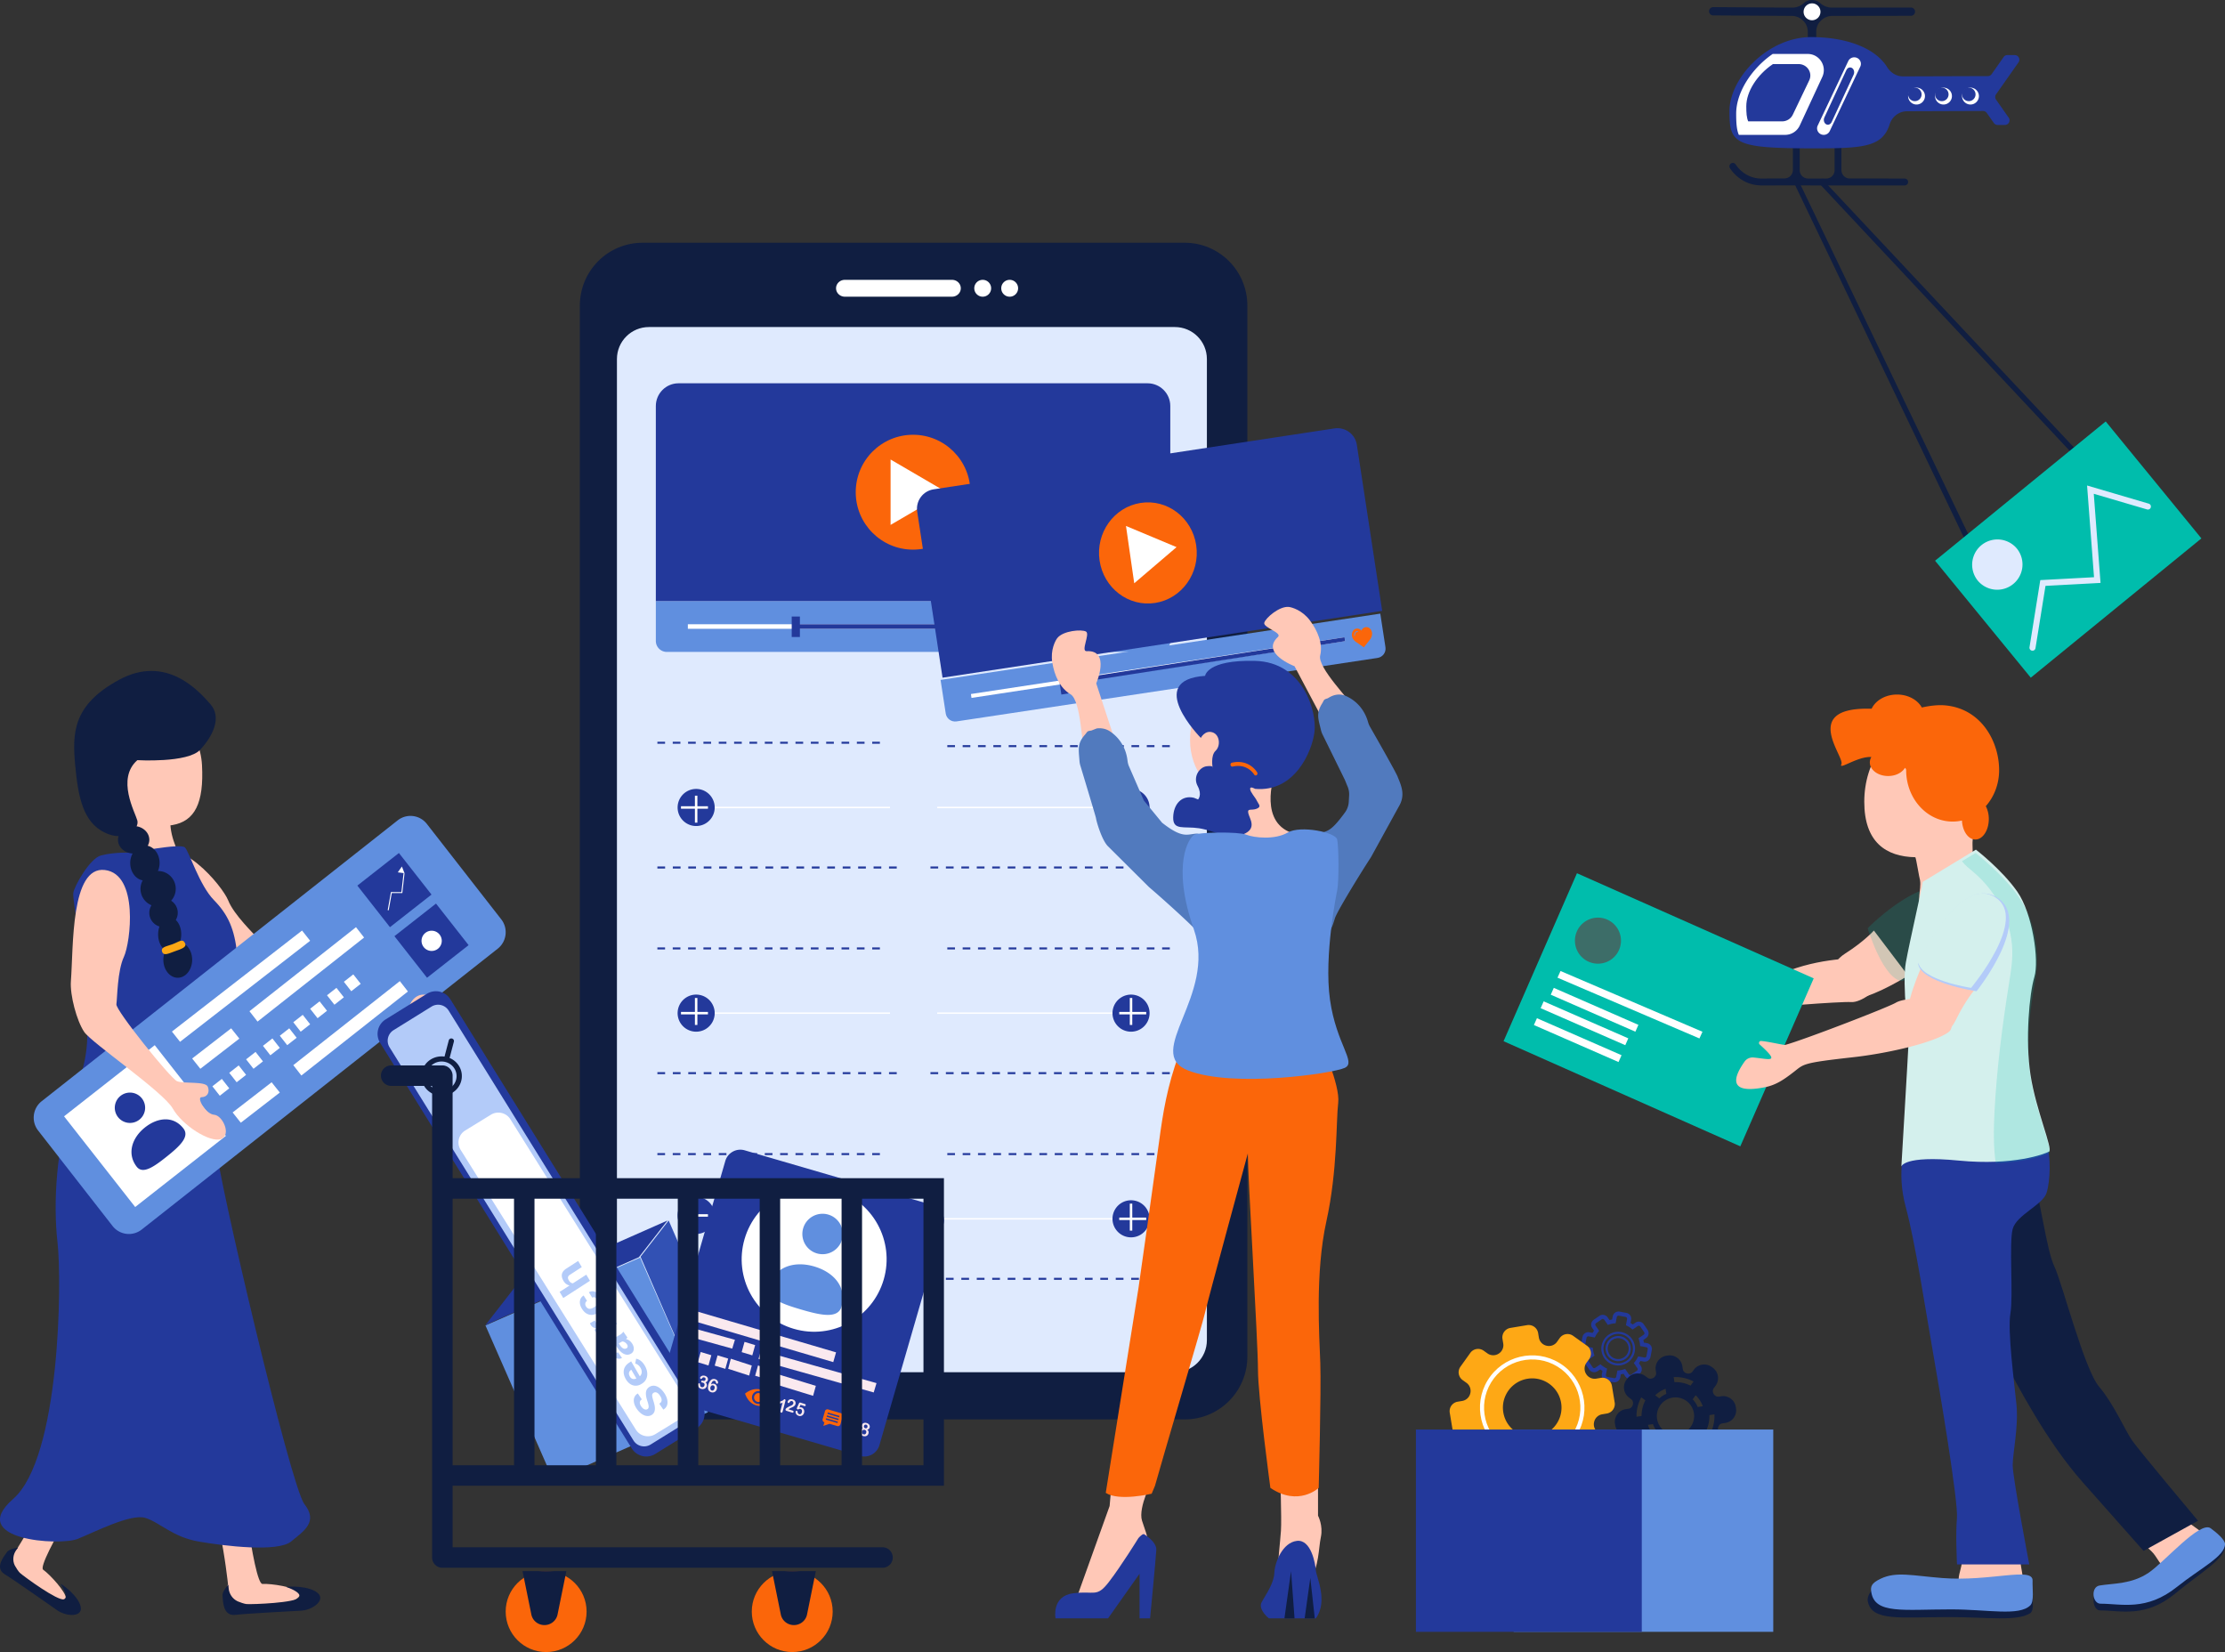 <svg width="660" height="490" xmlns="http://www.w3.org/2000/svg" xmlns:xlink="http://www.w3.org/1999/xlink">
    <rect width="100%" height="100%" fill="#333333" stroke="none"/>
    <defs>
        <path id="a" d="M0 490h660V0H0z"/>
    </defs>
    <g fill="none" fill-rule="evenodd">
        <path d="M351.42 421H190.58c-10.26 0-18.58-8.341-18.58-18.63V90.63C172 80.343 180.32 72 190.58 72h160.84C361.682 72 370 80.343 370 90.63v311.74c0 10.289-8.318 18.63-18.58 18.63" fill="#101E41"/>
        <path d="M282.389 88H250.61C249.17 88 248 86.88 248 85.5s1.17-2.5 2.611-2.5h31.778c1.442 0 2.611 1.12 2.611 2.5s-1.17 2.5-2.611 2.5M294 85.5a2.5 2.5 0 1 1-5 0 2.5 2.5 0 0 1 5 0M302 85.5a2.5 2.5 0 1 1-5.001 0 2.5 2.5 0 0 1 5.001 0" fill="#FFF"/>
        <path d="M348.51 407H192.49c-5.24 0-9.49-4.252-9.49-9.498V106.498c0-5.246 4.25-9.498 9.49-9.498h156.02c5.24 0 9.49 4.252 9.49 9.498v291.004c0 5.246-4.25 9.498-9.49 9.498" fill="#DFEAFE"/>
        <g>
            <path d="M343.89 193.36H197.792a3.254 3.254 0 0 1-3.251-3.258v-11.81h152.6v11.81c0 1.8-1.456 3.258-3.253 3.258" fill="#608FDF"/>
            <path d="M347.143 178.293H194.54V120.43c0-3.726 3.016-6.746 6.736-6.746h139.13c3.72 0 6.736 3.02 6.736 6.746v57.863z" fill="#23399B"/>
            <path d="M287.848 145.988c0 9.408-7.614 17.034-17.007 17.034-9.392 0-17.006-7.626-17.006-17.034 0-9.408 7.614-17.036 17.006-17.036 9.393 0 17.007 7.628 17.007 17.036" fill="#FB660A"/>
            <path fill="#FFF" d="M264.172 136.29v19.396l16.612-9.699z"/>
            <mask id="b" fill="#fff">
                <use xlink:href="#a"/>
            </mask>
            <path fill="#FFF" mask="url(#b)" d="M204.037 186.5h129.045v-1.349H204.037z"/>
            <path fill="#23399B" mask="url(#b)" d="M236.059 186.5h97.023v-1.349h-97.023z"/>
            <path d="M338.42 183.765c-.563 0-1.022.458-1.022 1.025a.128.128 0 0 1-.257 0 1.28 1.28 0 0 1 1.279-1.282.128.128 0 1 1 0 .257m4.593.811c-.097-1.07-.854-1.846-1.8-1.846-.63 0-1.209.34-1.533.884-.322-.552-.874-.884-1.496-.884-.946 0-1.702.776-1.798 1.846-.01.048-.04.297.056.703.137.584.455 1.116.92 1.538l2.318 2.106 2.356-2.106a3.01 3.01 0 0 0 .92-1.538c.097-.406.064-.655.057-.703" fill="#FB660A" mask="url(#b)"/>
            <path fill="#23399B" mask="url(#b)" d="M234.846 188.934h2.425v-6.073h-2.425z"/>
        </g>
        <path d="M258.724 342.603H261V342h-2.276v.603zm-4.552 0h2.276V342h-2.276v.603zm-4.55 0h2.275V342h-2.276v.603zm-4.553 0h2.276V342h-2.276v.603zm-4.552 0h2.276V342h-2.276v.603zm-4.552 0h2.276V342h-2.276v.603zm-4.552 0h2.276V342h-2.276v.603zm-4.55 0h2.276V342h-2.276v.603zm-4.552 0h2.276V342h-2.276v.603zm-4.552 0h2.276V342h-2.276v.603zm-4.552 0h2.276V342h-2.276v.603zm-4.552 0h2.276V342h-2.276v.603zm-4.551 0h2.276V342h-2.276v.603zm-4.552 0h2.276V342h-2.276v.603zm-4.552 0h2.276V342H195v.603zM263.71 379.603H266V379h-2.29v.603zm-4.581 0h2.29V379h-2.29v.603zm-4.581 0h2.29V379h-2.29v.603zm-4.581 0h2.29V379h-2.29v.603zm-4.581 0h2.29V379h-2.29v.603zm-4.58 0h2.29V379h-2.29v.603zm-4.58 0h2.29V379h-2.29v.603zm-4.581 0h2.29V379h-2.29v.603zm-4.581 0h2.29V379h-2.29v.603zm-4.581 0h2.29V379h-2.29v.603zm-4.58 0h2.29V379h-2.29v.603zm-4.58 0h2.29V379h-2.29v.603zm-4.582 0h2.29V379h-2.29v.603zm-4.58 0h2.29V379h-2.29v.603zm-4.58 0h2.29V379h-2.29v.603zm-4.581 0h2.29V379H195v.603z" fill="#23399B"/>
        <path fill="#FFF" d="M204 360.71h60v-.42h-60z"/>
        <path d="M201 360.5a5.5 5.5 0 1 0 11.002-.002A5.5 5.5 0 0 0 201 360.5" fill="#23399B"/>
        <path fill="#FFF" d="M206.135 365h.73v-8h-.73z"/>
        <path fill="#FFF" d="M202 360.865h8v-.73h-8z"/>
        <path d="M281 342.602h2.276V342H281v.602zm4.552 0h2.276V342h-2.276v.602zm4.552 0h2.276V342h-2.276v.602zm4.552 0h2.276V342h-2.276v.602zm4.552 0h2.276V342h-2.276v.602zm4.55 0h2.277V342h-2.276v.602zm4.553 0h2.276V342h-2.276v.602zm4.552 0h2.276V342h-2.276v.602zm4.552 0h2.276V342h-2.276v.602zm4.55 0h2.276V342h-2.276v.602zm4.552 0h2.276V342h-2.276v.602zm4.552 0h2.276V342h-2.276v.602zm4.552 0h2.276V342h-2.276v.602zm4.551 0h2.276V342h-2.276v.602zm4.552 0H347V342h-2.276v.602zM276 379.602h2.29V379H276v.602zm4.58 0h2.29V379h-2.29v.602zm4.58 0h2.29V379h-2.29v.602zm4.581 0h2.29V379h-2.29v.602zm4.581 0h2.29V379h-2.29v.602zm4.581 0h2.29V379h-2.29v.602zm4.58 0h2.29V379h-2.29v.602zm4.58 0h2.291V379h-2.29v.602zm4.582 0h2.29V379h-2.29v.602zm4.58 0h2.29V379h-2.29v.602zm4.581 0h2.29V379h-2.29v.602zm4.58 0h2.29V379h-2.29v.602zm4.58 0h2.291V379h-2.29v.602zm4.582 0h2.29V379h-2.29v.602zm4.58 0h2.291V379h-2.29v.602zm4.582 0H347V379h-2.29v.602z" fill="#23399B"/>
        <path fill="#FFF" d="M278 361.71h60v-.42h-60z"/>
        <path d="M341 361.5a5.5 5.5 0 1 1-11 0 5.5 5.5 0 0 1 11 0" fill="#23399B"/>
        <path fill="#FFF" d="M335.135 365h.73v-8h-.73z"/>
        <path fill="#FFF" d="M332 361.865h8v-.73h-8z"/>
        <path d="M258.724 281.603H261V281h-2.276v.603zm-4.552 0h2.276V281h-2.276v.603zm-4.55 0h2.275V281h-2.276v.603zm-4.553 0h2.276V281h-2.276v.603zm-4.552 0h2.276V281h-2.276v.603zm-4.552 0h2.276V281h-2.276v.603zm-4.552 0h2.276V281h-2.276v.603zm-4.55 0h2.276V281h-2.276v.603zm-4.552 0h2.276V281h-2.276v.603zm-4.552 0h2.276V281h-2.276v.603zm-4.552 0h2.276V281h-2.276v.603zm-4.552 0h2.276V281h-2.276v.603zm-4.551 0h2.276V281h-2.276v.603zm-4.552 0h2.276V281h-2.276v.603zm-4.552 0h2.276V281H195v.603zM263.71 318.603H266V318h-2.29v.603zm-4.581 0h2.29V318h-2.29v.603zm-4.581 0h2.29V318h-2.29v.603zm-4.581 0h2.29V318h-2.29v.603zm-4.581 0h2.29V318h-2.29v.603zm-4.58 0h2.29V318h-2.29v.603zm-4.58 0h2.29V318h-2.29v.603zm-4.581 0h2.29V318h-2.29v.603zm-4.581 0h2.29V318h-2.29v.603zm-4.581 0h2.29V318h-2.29v.603zm-4.58 0h2.29V318h-2.29v.603zm-4.58 0h2.29V318h-2.29v.603zm-4.582 0h2.29V318h-2.29v.603zm-4.58 0h2.29V318h-2.29v.603zm-4.58 0h2.29V318h-2.29v.603zm-4.581 0h2.29V318H195v.603z" fill="#23399B"/>
        <path fill="#FFF" d="M204 300.71h60v-.42h-60z"/>
        <path d="M201 300.5a5.5 5.5 0 1 0 11.002-.002A5.5 5.5 0 0 0 201 300.5" fill="#23399B"/>
        <path fill="#FFF" d="M206.135 304h.73v-8h-.73z"/>
        <path fill="#FFF" d="M202 300.865h8v-.73h-8z"/>
        <path d="M281 281.602h2.276V281H281v.602zm4.552 0h2.276V281h-2.276v.602zm4.552 0h2.276V281h-2.276v.602zm4.552 0h2.276V281h-2.276v.602zm4.552 0h2.276V281h-2.276v.602zm4.55 0h2.277V281h-2.276v.602zm4.553 0h2.276V281h-2.276v.602zm4.552 0h2.276V281h-2.276v.602zm4.552 0h2.276V281h-2.276v.602zm4.55 0h2.276V281h-2.276v.602zm4.552 0h2.276V281h-2.276v.602zm4.552 0h2.276V281h-2.276v.602zm4.552 0h2.276V281h-2.276v.602zm4.551 0h2.276V281h-2.276v.602zm4.552 0H347V281h-2.276v.602zM276 318.602h2.29V318H276v.602zm4.58 0h2.29V318h-2.29v.602zm4.58 0h2.29V318h-2.29v.602zm4.581 0h2.29V318h-2.29v.602zm4.581 0h2.29V318h-2.29v.602zm4.581 0h2.29V318h-2.29v.602zm4.58 0h2.29V318h-2.29v.602zm4.58 0h2.291V318h-2.29v.602zm4.582 0h2.29V318h-2.29v.602zm4.58 0h2.29V318h-2.29v.602zm4.581 0h2.29V318h-2.29v.602zm4.58 0h2.29V318h-2.29v.602zm4.58 0h2.291V318h-2.29v.602zm4.582 0h2.29V318h-2.29v.602zm4.58 0h2.291V318h-2.29v.602zm4.582 0H347V318h-2.29v.602z" fill="#23399B"/>
        <path fill="#FFF" d="M278 300.71h60v-.42h-60z"/>
        <path d="M341 300.5a5.5 5.5 0 1 1-11 0 5.5 5.5 0 0 1 11 0" fill="#23399B"/>
        <path fill="#FFF" d="M335.135 304h.73v-8h-.73z"/>
        <path fill="#FFF" d="M332 300.865h8v-.73h-8z"/>
        <path d="M258.724 220.603H261V220h-2.276v.603zm-4.552 0h2.276V220h-2.276v.603zm-4.55 0h2.275V220h-2.276v.603zm-4.553 0h2.276V220h-2.276v.603zm-4.552 0h2.276V220h-2.276v.603zm-4.552 0h2.276V220h-2.276v.603zm-4.552 0h2.276V220h-2.276v.603zm-4.55 0h2.276V220h-2.276v.603zm-4.552 0h2.276V220h-2.276v.603zm-4.552 0h2.276V220h-2.276v.603zm-4.552 0h2.276V220h-2.276v.603zm-4.552 0h2.276V220h-2.276v.603zm-4.551 0h2.276V220h-2.276v.603zm-4.552 0h2.276V220h-2.276v.603zm-4.552 0h2.276V220H195v.603zM263.71 257.603H266V257h-2.29v.603zm-4.581 0h2.29V257h-2.29v.603zm-4.581 0h2.29V257h-2.29v.603zm-4.581 0h2.29V257h-2.29v.603zm-4.581 0h2.29V257h-2.29v.603zm-4.58 0h2.29V257h-2.29v.603zm-4.58 0h2.29V257h-2.29v.603zm-4.581 0h2.29V257h-2.29v.603zm-4.581 0h2.29V257h-2.29v.603zm-4.581 0h2.29V257h-2.29v.603zm-4.58 0h2.29V257h-2.29v.603zm-4.58 0h2.29V257h-2.29v.603zm-4.582 0h2.29V257h-2.29v.603zm-4.58 0h2.29V257h-2.29v.603zm-4.58 0h2.29V257h-2.29v.603zm-4.581 0h2.29V257H195v.603z" fill="#23399B"/>
        <path fill="#FFF" d="M204 239.71h60v-.42h-60z"/>
        <path d="M201 239.5a5.5 5.5 0 1 0 11.002-.002A5.5 5.5 0 0 0 201 239.5" fill="#23399B"/>
        <path fill="#FFF" d="M206.135 244h.73v-8h-.73z"/>
        <path fill="#FFF" d="M202 239.865h8v-.73h-8z"/>
        <path d="M281 221.602h2.276V221H281v.602zm4.552 0h2.276V221h-2.276v.602zm4.552 0h2.276V221h-2.276v.602zm4.552 0h2.276V221h-2.276v.602zm4.552 0h2.276V221h-2.276v.602zm4.55 0h2.277V221h-2.276v.602zm4.553 0h2.276V221h-2.276v.602zm4.552 0h2.276V221h-2.276v.602zm4.552 0h2.276V221h-2.276v.602zm4.55 0h2.276V221h-2.276v.602zm4.552 0h2.276V221h-2.276v.602zm4.552 0h2.276V221h-2.276v.602zm4.552 0h2.276V221h-2.276v.602zm4.551 0h2.276V221h-2.276v.602zm4.552 0H347V221h-2.276v.602zM276 257.602h2.29V257H276v.602zm4.58 0h2.29V257h-2.29v.602zm4.58 0h2.29V257h-2.29v.602zm4.581 0h2.29V257h-2.29v.602zm4.581 0h2.29V257h-2.29v.602zm4.581 0h2.29V257h-2.29v.602zm4.58 0h2.29V257h-2.29v.602zm4.58 0h2.291V257h-2.29v.602zm4.582 0h2.29V257h-2.29v.602zm4.58 0h2.29V257h-2.29v.602zm4.581 0h2.29V257h-2.29v.602zm4.58 0h2.29V257h-2.29v.602zm4.58 0h2.291V257h-2.29v.602zm4.582 0h2.29V257h-2.29v.602zm4.58 0h2.291V257h-2.29v.602zm4.582 0H347V257h-2.29v.602z" fill="#23399B"/>
        <path fill="#FFF" d="M278 239.71h60v-.42h-60z"/>
        <path d="M341 239.5a5.5 5.5 0 1 1-11 0 5.5 5.5 0 0 1 11 0" fill="#23399B"/>
        <path fill="#FFF" d="M335.135 244h.73v-8h-.73z"/>
        <path fill="#FFF" d="M332 239.865h8v-.73h-8z"/>
        <path d="M599.31 462.483c0 5.237 4.316 9.974-8.648 9.482-14.028-.532-8.648-4.245-8.648-9.482 0-5.238-1.038-9.435 8.648-9.483 9.997-.048 8.649 4.245 8.649 9.483M566 289.393s-9.824 6.057-14.403 6.501c-4.58.445-7.478-.547-8.102-2.384-.626-1.838-1.605-7.246 3.882-10.723 5.486-3.476 8.478-6.787 8.478-6.787L566 289.393z" fill="#FFC8B7"/>
        <path d="M509.546 300.78c.59.056 7.713-.9 8.275-1.017 5.153-1.077 28.363-2.749 31.258-2.548 3.156.22 7.81-4.016 7.81-4.016l2.111-5.741c-.036-1.222-1.007-3.503-2.297-3.457-4.756.166-15-.187-25.778 3.767-14.26 5.23-16.994 6.901-20.737 6.176-3.743-.727-4.268-1.698-7.445-2.694-3.177-1-10.601 1.608-10.734 4.57-.15 3.34 1.626 3.072 3.335 3.255 1.22.13 2.193.11 2.821-.057 2.327-.619 3.46-.693 3.483.086.023.78-.611 1.75-1.749 2.484-1.138.736-1.91 2.704.069 2.375 1.979-.33.79-1.344 3.584-2.084 1.987-.526 4.637-1.23 5.994-1.1" fill="#FFC8B7"/>
        <path d="M554 275.305c.13.47 4.754 15.54 10.423 15.695 0 0 25.148-15.026 16.925-25.13-8.158-10.026-27.348 9.435-27.348 9.435" fill="#00BDAC" opacity=".177"/>
        <path d="M648.836 451.2c3.433 3.307 9.21 4.09.863 10.412-9.036 6.842-8.14 1.745-11.573-1.562-3.435-3.306-6.83-5.425-.863-10.411 6.158-5.145 8.14-1.745 11.573 1.56" fill="#FFC8B7"/>
        <path d="M655.793 454.291c1.669 1.267 4.215 3.027 4.207 4.37-.026 3.772-7.667 8.086-14.611 13.86-9.006 7.485-16.284 5.126-22.43 5.128-2.428.001-2.753-5.584-.102-6.045 4.028-.698 9.192.115 14.225-3.424 4.64-3.262 15.563-16.279 18.711-13.889" fill="#101E41"/>
        <path d="M655.756 453.288c1.685 1.228 4.253 3.382 4.244 4.684-.026 3.66-7.244 7.111-14.259 12.713-9.095 7.262-16.448 4.972-22.655 4.974-2.452.001-2.978-4.949-.3-5.395 4.067-.678 9.482-.357 14.566-3.79 4.685-3.164 15.224-15.505 18.404-13.186" fill="#608FDF"/>
        <path d="M568.055 335.22s-1.198 16.837 7.627 24.604c8.825 7.767 11.687 30.002 17.629 41.377 5.438 10.41 14.023 26.672 24.537 38.5 3.34 3.757 17.99 20.299 17.99 20.299L652 451.06s-17.452-20.797-19.572-23.839c-2.12-3.045-5.31-10.648-9.766-15.912-4.455-5.266-10.978-30.874-13.282-35.69-2.303-4.816-4.298-20.403-5.822-24.478-1.525-4.077 4.25-5.73 3.079-9.298-1.172-3.57-3.96-5.883-7.1-8.127-3.139-2.244-31.482 1.504-31.482 1.504" fill="#101E41"/>
        <path d="M565.291 339.5s-2.905 7.743 0 18.466c2.906 10.722 6.034 31.572 8.044 42.89 2.012 11.318 7.599 44.678 7.15 49.443-.446 4.765.025 13.701.025 13.701h21.427s-4.916-25.813-4.916-29.388c0-3.573 1.788-11.516 1.117-18.069-.67-6.553-2.68-21.843-1.788-27.005.896-5.163-.445-20.85.671-25.019 1.117-4.17 8.939-7.148 10.055-10.723 1.119-3.574 1.34-10.92 0-14.296-1.34-3.375-41.785 0-41.785 0" fill="#23399B"/>
        <path d="M602.733 471.642c0 2.201.877 5.974-.548 6.859-4.02 2.492-12.794 1.125-23.999 1.125-14.526 0-23.053 1.385-24.15-4.738-.288-1.607 1.125-3.949 3.96-5.202 4.728-2.088 8.178 1.256 17.257 1.256 14.528 0 27.48-3.636 27.48.7" fill="#101E41"/>
        <path d="M602.922 468.82c-.091 2.35.521 6.146-.667 7.321-3.332 3.299-12.534 1.202-23.508 1.202-14.23 0-22.584 1.479-23.657-5.06-.283-1.717-.031-2.688 2.748-4.026 4.63-2.231 9.417-.906 18.325-.208 14.159 1.11 26.923-3.43 26.759.771" fill="#608FDF"/>
        <path d="M586.465 259.522c-1.48-2.944-1.21-4.966-1.357-8.813-.148-3.846 1.759-8.27 1.759-8.27l-1.806-5.24c-.238-11.76-7.308-21.199-16.018-21.199-8.86 0-16.043 9.764-16.043 21.808 0 11.945 6.392 16.287 15.152 16.446.26.462 1.18 6.283 1.384 6.788.482 3.084-1.349 5.934.879 9.555.612 2.47 9.283 3.864 12.541 0 3.258-3.865 4.99-8.13 3.51-11.075" fill="#FFC8B7"/>
        <path d="M570.338 261.568 586.106 252s7.68 5.903 12.249 12.413c4.57 6.512 6.566 20.467 5.092 25.383-1.475 4.918-2.753 18.548-1.13 29.047 1.62 10.497 6.719 22.06 5.495 22.723-1.223.665-10.426 4.253-26.825 2.658C564.59 342.63 564 346 564 346s1.917-32.075 2.212-38.187c0 0-2.063-15.814-.885-22.325 1.18-6.512 4.716-21.662 5.011-23.92" fill="#D4F0ED"/>
        <path d="M570.741 285s-4.909 10.545-4.737 15.14c.173 4.593 1.601 7.329 3.59 7.7 1.987.368 7.717.607 10.556-5.296 2.84-5.901 5.85-9.311 5.85-9.311L570.741 285z" fill="#FFC8B7"/>
        <path d="M602.297 319.432c-1.626-10.435.347-22.952 1.304-27.97 1.865-9.775-.415-19.268-4.999-25.738-4.585-6.472-12.57-12.724-12.57-12.724L582 255.423c.84 1.194 2.074 2.13 3.228 3.098 7.61 6.38 11.968 15.738 11.672 25.055-.081 2.59-.502 5.161-.911 7.728-2.036 12.838-3.72 25.735-4.37 38.688-.25 5.001-.337 10.057.38 15.008 9.513-.38 14.899-2.491 15.813-2.985 1.227-.658-3.888-12.149-5.515-22.583" fill="#00BDAC" opacity=".177"/>
        <path d="M586.292 294c-.492-.063-16.374-2.55-17.292-8.055 0 0 11.839-26.533 23.173-19.872 11.248 6.608-5.88 27.927-5.88 27.927" fill="#B3CBF9"/>
        <path d="M584.684 293c-.448-.056-14.865-2.319-15.684-7.612 0 0 12.002-26.098 22.863-19.24 10.023 6.331-7.18 26.852-7.18 26.852" fill="#D4F0ED"/>
        <path fill="#00BDAC" d="M516.229 340 446 308.822 467.773 259 538 290.18z"/>
        <path d="M471.248 285.248a6.827 6.827 0 0 1 5.503-12.497 6.827 6.827 0 0 1 3.497 9v.001a6.827 6.827 0 0 1-9 3.496z" fill="#3D6D68"/>
        <path fill="#FFF" d="M504.103 308 462 289.98l.897-1.98L505 306.021zM485.102 306 460 295.028l.9-2.028 25.1 10.975zM482.102 310 457 299.026l.898-2.026L483 307.974zM480.101 315 455 304.026l.899-2.026L481 312.974z"/>
        <path d="M521.965 309.784c-.41-.371-.142-1.065.405-1.03 2.175.144 6.751 1.274 7.202 1.157 5.092-1.345 30.295-11.036 32.801-12.52 2.728-1.619 11.168-1.378 11.168-1.378l5.132 5.832c.508 1.122.49 3.362-.529 4.165-3.814 3.003-17.218 6.313-28.62 7.584-15.083 1.681-14.403 2.004-17.435 4.347-3.031 2.342-5.287 3.874-8.55 4.53-12.317 2.47-8.357-4.329-6.056-7.593a2.92 2.92 0 0 1 2.668-1.22c4.816.456 8.085 1.791 1.814-3.874" fill="#FFC8B7"/>
        <path d="M593 228.429c0-8.422-5.239-18.238-16.016-19.216-2.117-.192-4.581.104-6.91.632-1.268-2.268-4.08-3.845-7.354-3.845-3.447 0-6.38 1.749-7.54 4.207a55.35 55.35 0 0 0-1.348-.016c-19.425 0-6.585 14.31-7.62 16.468-.911 1.904 4.832-2.395 8.886-2.127a3.158 3.158 0 0 0-.455 1.605c0 2.225 2.433 4.03 5.436 4.03 2.233 0 4.147-1.001 4.983-2.428.223.204.36.429.36.69 0 8.422 6.174 15.249 13.79 15.249.945 0 1.868-.105 2.76-.306.159 3.145 1.864 5.628 3.967 5.628 2.21 0 4-2.73 4-6.096 0-1.442-.343-2.75-.893-3.795 2.443-2.752 3.954-6.52 3.954-10.68" fill="#FB660A"/>
        <path d="M479.995 396.9c-.602 0-1.208.174-1.74.537a3.082 3.082 0 0 0-1.3 1.986 3.1 3.1 0 0 0 2.476 3.623 3.086 3.086 0 0 0 2.325-.486v-.002a3.106 3.106 0 0 0 .831-4.283 3.136 3.136 0 0 0-2.592-1.375m.018 6.832c-.232 0-.465-.023-.698-.066a3.734 3.734 0 0 1-2.98-4.359 3.705 3.705 0 0 1 1.565-2.39 3.718 3.718 0 0 1 2.797-.585c.982.184 1.83.74 2.392 1.562 1.156 1.726.708 4.038-.976 5.185a3.701 3.701 0 0 1-2.1.653m-.013-8.1c-.85 0-1.709.244-2.46.758a4.338 4.338 0 0 0-1.831 2.799 4.354 4.354 0 0 0 .685 3.273 4.355 4.355 0 0 0 2.802 1.83 4.348 4.348 0 0 0 3.276-.685 4.383 4.383 0 0 0 1.17-6.037l.236-.214-.26.178a4.376 4.376 0 0 0-3.618-1.902m.015 9.368c-.31 0-.625-.03-.936-.088a4.982 4.982 0 0 1-3.206-2.094 4.988 4.988 0 0 1-.786-3.745 5.007 5.007 0 0 1 9.05-1.893l.012.015c1.535 2.295.933 5.394-1.322 6.931a4.966 4.966 0 0 1-2.812.874" fill="#23399B"/>
        <path d="m485.938 402.295-.208.406a6.95 6.95 0 0 1-.8 1.22l-.289.354 1.047 1.533a.523.523 0 0 1-.14.749l-1.676 1.144a.536.536 0 0 1-.405.084.528.528 0 0 1-.344-.225l-1.047-1.533-.436.142c-.468.149-.947.25-1.426.299l-.456.045-.343 1.823a.539.539 0 0 1-.63.43l-1.994-.376a.54.54 0 0 1-.43-.63l.343-1.821-.406-.21a6.959 6.959 0 0 1-1.22-.798l-.354-.289-1.533 1.046a.54.54 0 0 1-.75-.141l-1.144-1.676a.549.549 0 0 1-.083-.404.533.533 0 0 1 .226-.345l1.531-1.047-.139-.435a7.002 7.002 0 0 1-.301-1.426l-.045-.456-1.824-.342a.543.543 0 0 1-.43-.63l.376-1.995a.539.539 0 0 1 .631-.43l1.823.344.209-.407c.22-.428.488-.838.799-1.22l.288-.354-1.046-1.533a.554.554 0 0 1-.086-.402.543.543 0 0 1 .226-.347l1.676-1.145a.54.54 0 0 1 .75.143l1.045 1.531.436-.138a7.03 7.03 0 0 1 1.427-.301l.454-.046.344-1.823a.538.538 0 0 1 .63-.43l1.994.376a.545.545 0 0 1 .345.226c.069.13.111.263.085.406l-.344 1.82.407.21a6.9 6.9 0 0 1 1.22.799l.354.288 1.533-1.046a.539.539 0 0 1 .749.141l1.145 1.676c.072.115.11.262.083.403a.53.53 0 0 1-.225.346l-1.532 1.045.14.436c.15.466.25.948.3 1.427l.045.455 1.824.344a.54.54 0 0 1 .345.224.494.494 0 0 1 .084.406l-.376 1.994a.538.538 0 0 1-.63.43l-1.822-.344zm1.595 1.546a1.759 1.759 0 0 0 2.06-1.407l.377-1.992a1.76 1.76 0 0 0-1.407-2.06l-.938-.178a8.517 8.517 0 0 0-.162-.777l.787-.538a1.76 1.76 0 0 0 .472-2.436l-.01-.014-1.143-1.677a1.767 1.767 0 0 0-2.451-.461l-.789.538a8.574 8.574 0 0 0-.665-.435l.177-.938c.087-.462 0-.925-.278-1.321a1.74 1.74 0 0 0-1.129-.738l-1.993-.376a1.757 1.757 0 0 0-2.06 1.407l-.177.936c-.26.042-.52.097-.777.164l-.538-.788a1.766 1.766 0 0 0-2.45-.462l-1.677 1.144a1.74 1.74 0 0 0-.738 1.13c-.087.462.003.94.277 1.32l.538.788a8.216 8.216 0 0 0-.436.665l-.938-.177a1.756 1.756 0 0 0-1.32.278c-.39.266-.652.666-.74 1.129l-.374 1.994c-.18.954.45 1.878 1.407 2.058l.936.177c.041.261.097.52.163.779l-.787.537a1.767 1.767 0 0 0-.472 2.437l.008.014 1.145 1.676a1.766 1.766 0 0 0 2.45.462l.789-.538c.214.155.437.3.665.435l-.177.937a1.769 1.769 0 0 0 1.407 2.06l1.994.376c.463.087.93-.012 1.32-.276a1.75 1.75 0 0 0 .738-1.13l.178-.939c.26-.04.52-.096.778-.163l.537.789a1.76 1.76 0 0 0 2.452.462l1.675-1.144a1.764 1.764 0 0 0 .472-2.436l-.01-.016-.539-.787c.157-.215.302-.437.437-.666l.936.178z" fill="#23399B"/>
        <path d="m507.125 425.59-1.22-.89a10.038 10.038 0 0 0 1.16-4.977l1.488-.232a11.513 11.513 0 0 1-1.428 6.1zm-7.768 1.116a7.063 7.063 0 0 0 2.409-1.429l1.222.891a8.572 8.572 0 0 1-3.398 2.03l-.233-1.492zm-5.617-2.239a5.53 5.53 0 1 1 6.52-8.934 5.532 5.532 0 0 1 1.208 7.727 5.533 5.533 0 0 1-7.728 1.207zm-2.516 5.554.89-1.218a10.024 10.024 0 0 0 4.827 1.265l.234 1.497a11.519 11.519 0 0 1-5.95-1.544zm-2.412-7.4 1.492-.233a7.059 7.059 0 0 0 1.277 2.213l-.898 1.23a8.543 8.543 0 0 1-1.87-3.21zm-1.96-8.17 1.22.89a10.002 10.002 0 0 0-1.14 4.634l-1.496.232a11.507 11.507 0 0 1 1.417-5.757zm7.444-1.028.011-.003a7.086 7.086 0 0 0-2.237 1.46l.104-.144-1.196-.872a8.542 8.542 0 0 1 3.082-1.944l.236 1.503zm8.066-3.67-.894 1.225a10.031 10.031 0 0 0-4.777-1.04l-.232-1.49a11.513 11.513 0 0 1 5.903 1.304zm2.729 7.338-1.504.236a7.092 7.092 0 0 0-1.49-2.281l.887-1.218a8.545 8.545 0 0 1 2.107 3.263zm6.716 4.944a3.788 3.788 0 0 0 3.148-4.314l-.068-.436a3.787 3.787 0 0 0-4.314-3.147l-.676.106c-.635.098-1.238-.23-1.56-.788l-.03-.052c-.31-.532-.31-1.187.054-1.684l.547-.751a3.788 3.788 0 0 0-.824-5.276l-.356-.261a3.789 3.789 0 0 0-5.275.824l-.404.555c-.38.518-1.038.711-1.658.546a.516.516 0 0 0-.06-.016c-.595-.158-1.058-.622-1.154-1.229l-.144-.919a3.785 3.785 0 0 0-4.311-3.148l-.436.068a3.787 3.787 0 0 0-3.148 4.314l.106.676c.098.635-.231 1.24-.787 1.56l-.054.03c-.531.31-1.187.31-1.684-.054l-.75-.548a3.787 3.787 0 0 0-5.276.825l-.26.356a3.788 3.788 0 0 0 .823 5.275l.554.404c.518.38.712 1.038.546 1.658l-.016.06c-.156.595-.62 1.058-1.23 1.154l-.917.144a3.786 3.786 0 0 0-3.148 4.311l.068.436a3.788 3.788 0 0 0 4.314 3.15l.676-.106c.633-.1 1.238.23 1.559.785.01.018.022.034.03.054.312.531.31 1.187-.053 1.682l-.547.753a3.785 3.785 0 0 0 .824 5.275l.357.26a3.786 3.786 0 0 0 5.274-.823l.404-.554c.379-.518 1.038-.713 1.656-.546l.061.016c.596.157 1.059.62 1.154 1.23l.143.917a3.789 3.789 0 0 0 4.314 3.148l.436-.068a3.785 3.785 0 0 0 3.147-4.313l-.106-.678c-.098-.634.23-1.237.785-1.558a.77.77 0 0 0 .055-.032c.53-.31 1.187-.308 1.684.054l.751.548a3.785 3.785 0 0 0 5.276-.824l.26-.357a3.786 3.786 0 0 0-.823-5.274l-.555-.404c-.518-.379-.711-1.038-.546-1.659l.016-.058c.156-.596.622-1.06 1.229-1.154l.919-.143z" fill="#101E41"/>
        <path d="M462.414 421.07a8.69 8.69 0 0 1-14.248 2.367c-2.401-2.512-3.04-6.354-1.58-9.507a8.69 8.69 0 0 1 14.248-2.368c2.4 2.513 3.039 6.355 1.58 9.508zm14.205-1.816a2.847 2.847 0 0 0 2.342-3.278l-.824-4.953a2.85 2.85 0 0 0-3.278-2.344l-1.36.226a2.953 2.953 0 0 1-2.992-1.359l-.02-.034a2.95 2.95 0 0 1 .091-3.289l.802-1.122a2.85 2.85 0 0 0-.66-3.975l-4.085-2.92a2.851 2.851 0 0 0-3.976.66l-.802 1.123a2.953 2.953 0 0 1-3.121 1.144 2.956 2.956 0 0 1-2.256-2.391l-.226-1.36a2.849 2.849 0 0 0-3.279-2.343l-4.95.824a2.849 2.849 0 0 0-2.345 3.278l.226 1.36a2.95 2.95 0 0 1-1.36 2.992l-.032.021a2.955 2.955 0 0 1-3.29-.094l-1.123-.801a2.85 2.85 0 0 0-3.975.662l-2.92 4.084a2.848 2.848 0 0 0 .662 3.975l1.12.802a2.955 2.955 0 0 1 1.154 3.084c-.004.013-.005.025-.01.038a2.953 2.953 0 0 1-2.389 2.254l-1.36.227a2.849 2.849 0 0 0-2.344 3.278l.824 4.953a2.848 2.848 0 0 0 3.279 2.342l1.358-.224a2.954 2.954 0 0 1 2.993 1.358l.02.035a2.955 2.955 0 0 1-.091 3.29l-.802 1.122a2.847 2.847 0 0 0 .66 3.974l4.086 2.92a2.85 2.85 0 0 0 3.975-.66l.801-1.123a2.956 2.956 0 0 1 3.085-1.153l.037.01a2.952 2.952 0 0 1 2.255 2.39l.226 1.36a2.851 2.851 0 0 0 3.278 2.344l4.954-.825a2.849 2.849 0 0 0 2.343-3.277l-.227-1.361a2.953 2.953 0 0 1 1.36-2.991l.033-.021a2.953 2.953 0 0 1 3.29.092l1.122.803a2.85 2.85 0 0 0 3.977-.663l2.919-4.084c.915-1.28.62-3.06-.66-3.974l-1.124-.803a2.956 2.956 0 0 1-1.152-3.083l.009-.039a2.95 2.95 0 0 1 2.39-2.254l1.362-.227z" fill="#FEA815"/>
        <path d="M466.683 424.975c-4.122 6.718-12.94 8.83-19.657 4.709-6.719-4.122-8.83-12.94-4.71-19.66 4.123-6.717 12.941-8.829 19.659-4.706 6.716 4.12 8.83 12.94 4.708 19.657m-25.398-15.582c-4.47 7.286-2.179 16.851 5.107 21.322 7.287 4.47 16.852 2.18 21.323-5.108 4.47-7.286 2.179-16.851-5.107-21.322-7.287-4.47-16.853-2.18-21.323 5.108" fill="#FFF"/>
        <path fill="#608FDF" d="M449 484h77v-60h-77z"/>
        <path fill="#23399B" d="M420 484h67v-60h-67z"/>
        <path d="m408.61 195.145-124.872 18.823c-1.535.231-2.969-.813-3.204-2.333L279 201.662 409.433 182l1.535 9.974c.233 1.519-.823 2.94-2.357 3.17" fill="#608FDF"/>
        <path d="M410 181.183 279.586 201l-7.519-49.25c-.484-3.17 1.701-6.132 4.879-6.616l118.9-18.067c3.18-.483 6.151 1.697 6.634 4.868l7.52 49.248z" fill="#23399B"/>
        <path d="M354.833 161.741c1.205 8.189-4.234 15.838-12.15 17.086-7.916 1.248-15.31-4.38-16.516-12.569-1.205-8.19 4.234-15.839 12.15-17.085 7.916-1.247 15.31 4.38 16.516 12.568" fill="#FB660A"/>
        <path fill="#FFF" d="m334 156 2.446 17L349 162.28zM399 190.155 288.176 207l-.176-1.153L398.823 189z"/>
        <path fill="#23399B" d="M399 190.17 316.176 203l-.176-1.168L398.824 189z"/>
        <path d="M402.718 187.377c-.507.082-.856.573-.778 1.1a.122.122 0 0 1-.097.138.118.118 0 0 1-.132-.101c-.096-.657.34-1.274.972-1.375a.115.115 0 0 1 .13.101.118.118 0 0 1-.095.137m4.23.104c-.234-.982-1.017-1.596-1.866-1.463-.567.09-1.037.49-1.254 1.041-.364-.468-.906-.699-1.463-.61-.848.135-1.42.963-1.36 1.974-.002.043.003.28.145.644.202.524.56.975 1.034 1.302l2.365 1.631 1.827-2.295a2.89 2.89 0 0 0 .616-1.563c.03-.39-.032-.618-.044-.661" fill="#FB660A"/>
        <path fill="#23399B" d="m317 205.655-2.172.345-.828-5.655 2.173-.345z"/>
        <path d="m400.256 228.302-16.262-30.704s-10.17-3.843-4.922-8.673c1.358-1.251-4.403-2.785-4.057-4.197.347-1.41 4.51-5.029 7.312-4.708.898.103 3.959.966 6.226 3.991 2.268 3.027 3.91 6.838 3.053 10.407-.858 3.57 8.798 13.208 11.277 16.956 2.48 3.75 9.08 13.117 9.117 16.235.037 3.119-9.05 3.01-11.744.693M378.356 228.708s-5.19 13.84 3.936 17.974c9.126 4.134-21.292 3.236-21.292 3.236s4.83-10.066 4.74-15.28c-.089-5.21 4.384-10.423 12.616-5.93M336 235.66l-10.828-32.972s4.346-9.931-2.833-9.55c-1.856.102 1.072-5.078-.194-5.812-1.264-.736-6.802-.283-8.532 1.942-.554.711-2.076 3.495-1.475 7.22.602 3.724 2.21 7.547 5.396 9.42 3.185 1.872 3.393 15.47 4.37 19.849.977 4.377 3.131 15.606 5.362 17.803 2.231 2.197 8.523-4.364 8.734-7.9M390.964 437v12.553s1.57 2.926.845 6.338c-.725 3.413-.484 8.652-3.263 12.918-2.779 4.265-9.546 1.586-9.546-1.95 0-3.534.726-9.265.967-12.86.241-3.592-.241-16.999-.241-16.999h11.238zM342 438.614s-4.491 8.444-3.244 12.417c1.249 3.973 2.027 4.967 1.513 7.823-.515 2.856-6.504 10.928-11.121 13.534-4.616 2.608-8.11 3.727-10.356 3.603-2.246-.125.998-3.23.998-3.23l9.358-26.077.853-9.684L342 438.614z" fill="#FFC8B7"/>
        <path d="M390.315 480H376.39s-3.357-2.604-2.114-4.86c1.243-2.258 3.606-5.496 3.73-8.625.125-3.132 2.435-8.991 6.687-9.49 4.254-.5 5.497 6.867 5.622 8.74.124 1.872 3.729 9.115 0 14.235" fill="#23399B"/>
        <path fill="#101E41" d="m390 480-1.323-12L387 480zM384 480l-1.035-14L381 480z"/>
        <path d="M339.298 455s3.82 2.244 3.7 4.676c-.122 2.43-1.85 20.324-1.85 20.324h-3.125v-13.218L328.683 480h-15.587s-1.237-6.545 5.173-7.419c6.41-.873 6.957 1.433 10.656-3.367 3.7-4.8 8.735-12.968 8.735-12.968s.97-1.208 1.638-1.246" fill="#23399B"/>
        <path d="M353 219.5c0 9.114 6.043 16.5 13.5 16.5 7.456 0 13.5-7.386 13.5-16.5s-6.044-16.5-13.5-16.5c-7.457 0-13.5 7.386-13.5 16.5" fill="#FFC8B7"/>
        <path d="M356.202 218.862s-16.95-17.189 1.267-18.405c0 0 .473-4.798 14.82-4.438 14.347.36 18.358 15.109 17.63 21.044-.73 5.936-5.916 17.986-17.63 16.908 0 0-1.552-.943-1.461.068.091 1.01 1.503 2.404 2.005 3.485.5 1.078 1.458 1.707-.046 2.337-1.503.63-2.871-.27-2.505 1.35.363 1.618 2.732 4.54-1.505 6.249-4.237 1.709-8.655-1.124-13.12-1.798-4.466-.675-7.745.764-7.655-3.238.091-4.002 2.597-6.656 6.15-5.8l1.23.493s1.301-1.33-.136-4c-1.438-2.671.5-5.577 2.688-5.847 2.188-.27 1.776.451 1.776.451s-.683-3.598.866-5.037c1.55-1.439 1.276-4.812-.956-5.486-2.233-.673-3.418 1.664-3.418 1.664" fill="#23399B"/>
        <path d="M372.468 230a.479.479 0 0 0 .285-.091.62.62 0 0 0 .164-.808c-.093-.166-2.374-4.037-7.491-2.889-.286.066-.475.376-.415.693.058.316.337.516.629.457 4.352-.983 6.299 2.232 6.38 2.37a.52.52 0 0 0 .448.268" fill="#FB660A"/>
        <path d="M385.99 262.555c.51-5.058 1.968-14.623 5.758-15.51 2.347-.548 3.56-1.083 7.21-6.069a5.943 5.943 0 0 0 1.127-3.166l.107-1.867a5.968 5.968 0 0 0-.466-2.68c-.358-.837-.73-1.812-.85-2.048l-6.536-13.3a6.018 6.018 0 0 1-.496-1.356c-.806-3.385-1.498-4.928.309-7.868.722-1.175.384-1.17 1.696-1.576l.452-.267c1.18-.696 2.574-1.031 3.91-.746.381.08.754.203 1.113.366 3.205 1.467 5.473 4.173 6.458 7.619.148.52.341 1.026.614 1.491 0 0 8.092 14.111 8.235 14.937 1.187 2.838 2.27 5.518.215 8.854l-8.05 14.651a6.777 6.777 0 0 1-.222.372c-3.436 5.275-10.077 16.15-10.612 18.007-3.576 12.402-7.588.623-10.014-1.35-2.023-1.646-.22-5.888.042-8.494M321.784 217.97c.905-1.048.568-1.098 1.938-1.288l1.603-.625c1.372-.191 2.781.1 3.933.871 2.947 1.977 4.765 5.03 5.189 8.607.065.54.173 1.074.371 1.58l4.485 10.32 5.4 6.576c6.095 4.82 7.517 3.395 10.15 3.243 3.907-.226 6.384 13.26 8.3 17.992.987 2.438 3.922 6.015 2.434 8.18-1.784 2.593-2.337 15.097-9.282 4.156-1.053-1.657-10.73-10.427-15.477-14.477l-12.054-11.988c-1.836-1.653-3.514-7.31-3.675-8.489-.056-.414-4.61-15.48-4.61-15.48-.15-.459-.24-.94-.275-1.424-.257-3.487-.696-5.131 1.57-7.754" fill="#517ABE"/>
        <path d="M391.639 308.865s5.96 12.924 5.312 18.236c-.65 5.315-.159 20.003-3.514 35.184-3.352 15.18-2.086 33.726-1.798 41.973.287 8.247-.473 37.05-.473 37.05s-5.99 5.662-14.332 0c0 0-3.681-27.08-3.681-35.08 0-8.001-3.011-57.707-3.011-64.108 0 0-12.204 44.783-12.695 47.244-.49 2.462-13.25 45.42-14.846 51.327l-.98 2.34s-9.694 2.337-13.621-.248l9.694-60.682s5.03-35.325 6.135-43.573c1.104-8.246 2.381-16.438 5.976-26.066 3.593-9.628 41.834-3.597 41.834-3.597" fill="#FB660A"/>
        <path d="M396.645 264.123s-4.017 19.187-2.123 32.438c1.893 13.248 7.925 18.508 4.386 20.164-3.538 1.657-32.953 5.999-46.442.794-13.491-5.205 8.545-22.177 1.682-41.814-6.864-19.637-1.287-27.433.133-28.142 1.42-.711 13.017-.948 15.383 0 2.367.945 8.521 1.59 12.308-.625 3.786-2.215 14.2-.086 14.673 2.043.473 2.13.565 12.295 0 15.142" fill="#608FDF"/>
        <path d="M59.921 226.957c.59 11.226-2.116 16.613-8.79 17.761-8.153 1.405-15.736-2.375-18.366-12.81-2.629-10.432 1.736-20.555 9.752-22.612 8.015-2.058 16.838 6.913 17.404 17.66" fill="#FFC8B7"/>
        <path d="M38.22 235s1.469 12.717 0 18.826c-1.467 6.11 4.723 9.536 8.395 9.144 3.672-.392 10.195-2.54 7.912-6.831-2.283-4.295-4.566-9.083-3.913-14.532.651-5.45-12.393-6.607-12.393-6.607" fill="#FFC8B7"/>
        <path d="M62.069 283.527c-6.86-7.483-25.023-23.313-17.11-29.927 7.916-6.615 21.015 9.146 22.736 13.471 1.72 4.325 7.642 9.866 8.736 11.267 1.095 1.4 27.13 3.287 29.116 2.432 1.986-.853 5.438-2.41 8.36-2.98 3.84-.752 7.182 2.706 5.758 5.86-1.427 3.153-3.43 4.938-9.057 3.595-5.63-1.342-30.89 4.324-34.8 3.708-3.912-.615-10.917-4.348-13.74-7.426M27.47 415c-.645 1.137-12.384 25.796-15.124 31.507-2.739 5.712-7.311 12.887-7.311 12.887s-4.168 2.393-2.735 5.214c1.43 2.82 6.488 6.7 9.327 8.316 2.84 1.615 8.08 3.138 7.952 1.085-.118-1.901-4.657-6.92-6.78-8.441-2.074-1.485 16.74-32.594 23.501-38.775 6.762-6.18-8.83-11.793-8.83-11.793" fill="#FFC8B7"/>
        <path d="M4.4 464.339c-.736-1.456-.553-3.197.388-4.534l.569-.805s-2.646.376-3.308 1.377c-.655.992-3.831 4.593-.673 6.53 3.157 1.939 12.85 8.814 15.643 10.736 2.793 1.924 7.607 2.009 6.913-1.1-.692-3.108-4.999-6.293-5.962-6.783 0 0 2.702 3.99.972 4.583-1.728.592-11.654-6.584-13.05-7.836-.388-.348-1.219-1.626-1.492-2.168" fill="#101E41"/>
        <path d="M57 418.687c.215 1.358 6.702 29.307 8.187 35.794 1.486 6.488 2.444 15.384 2.444 15.384s-1.805 4.71 1.167 6.075c2.972 1.366 9.543 1.208 12.869.657 3.324-.55 8.518-2.762 7.09-4.358-1.322-1.479-8.212-2.597-10.901-2.441-2.623.152-7.588-37.75-6.144-47.277C73.156 412.995 57 418.687 57 418.687" fill="#FFC8B7"/>
        <path d="M70.496 474.953c-1.546-.715-2.55-2.246-2.677-3.937L67.742 470s-1.866 1.995-1.735 3.23c.13 1.225-.034 6.182 3.765 5.742 3.801-.438 16.08-1.032 19.58-1.25 3.5-.218 7.404-3.222 4.8-5.308-2.603-2.085-8.144-1.928-9.237-1.712 0 0 4.789 1.522 3.799 3.106-.993 1.586-13.656 2.084-15.597 1.958-.539-.036-2.044-.547-2.62-.813" fill="#101E41"/>
        <path d="M39.069 252.92s-4.741-.3-9.072.793c-3.377.853-8.004 9.215-8.252 11.122-.295 2.286 2.77 17.08 3.647 30.636.878 13.556 1.194 17.053-3.788 30.608-4.983 13.556-5.86 31.045-4.544 42.414 1.316 11.368.877 63.84-13.155 76.083-14.033 12.243 13.868 13.992 19.131 11.861 5.261-2.132 15.786-7.543 20.062-6.231 4.275 1.312 8.057 5.648 15.786 7.006 7.73 1.356 23.516 3.234 27.463 0 3.946-3.235 8.057-5.857 3.946-11.105-4.11-5.247-26.083-99.039-26.033-105.27.052-6.231-3.85-18.365-3.709-23.284.142-4.92 1.028-12.79 3.71-18.693 2.682-5.904 6.848-8.486 6.079-15.885-.766-7.399-2.63-11.662-6.906-16.034-4.275-4.374-7.27-14.207-8.569-15.577-1.298-1.367-15.796 1.556-15.796 1.556" fill="#23399B"/>
        <path d="M40.742 225.464s14.96.885 18.646-3.095c3.686-3.978 6.505-9.541 3.036-13.503-3.47-3.959-13.084-14.79-27.032-7.275-13.948 7.516-13.948 15.964-13.08 25.445.868 9.48 2.385 16.776 8.672 19.87 6.288 3.093 10.408-1.105 9.758-3.537-.651-2.431-6.288-12.378 0-17.905" fill="#101E41"/>
        <path d="M53.377 279.419a6.952 6.952 0 0 0 .385-2.28c0-1.809-.65-3.383-1.617-4.276.36-.629.583-1.348.583-2.127a4.255 4.255 0 0 0-1.965-3.588 5.27 5.27 0 0 0 1.366-3.53c0-2.913-2.34-5.275-5.226-5.275-.02 0-.04.006-.06.006a5.985 5.985 0 0 0 .496-2.37c0-2.542-1.517-4.655-3.524-5.12a3.654 3.654 0 0 0 .476-1.77c0-2.258-2.08-4.089-4.646-4.089-2.565 0-4.645 1.83-4.645 4.09 0 2.162 1.916 3.915 4.334 4.059a5.943 5.943 0 0 0-.705 2.83c0 2.614 1.607 4.76 3.698 5.142a5.257 5.257 0 0 0-.65 2.497 5.275 5.275 0 0 0 3.256 4.883c-.4.65-.642 1.412-.642 2.235a4.242 4.242 0 0 0 3.019 4.064 6.935 6.935 0 0 0-.407 2.34c0 2.156.92 3.984 2.21 4.71-.41.82-.658 1.78-.658 2.818 0 2.945 1.912 5.332 4.273 5.332 2.359 0 4.272-2.387 4.272-5.332 0-2.667-1.574-4.856-3.623-5.25" fill="#101E41"/>
        <path d="M54.927 279.875c.441 1.125-1.188 1.597-3.072 2.276-1.886.679-3.282 1.422-3.753.181-.545-1.434 1.188-1.597 3.073-2.276 1.885-.678 3.082-1.895 3.752-.181" fill="#FEA815"/>
        <path d="M147.64 281.38 42.042 364.679a6.144 6.144 0 0 1-8.658-1.052l-22.069-28.3c-2.103-2.695-1.633-6.593 1.046-8.706L117.96 243.32a6.142 6.142 0 0 1 8.657 1.054l22.069 28.3c2.102 2.694 1.634 6.59-1.045 8.706" fill="#608FDF"/>
        <path fill="#FFF" d="M67 336.9 40.099 358 19 331.1 45.9 310z"/>
        <path d="M42.04 325.722a4.5 4.5 0 1 1-7.08 5.554 4.5 4.5 0 0 1 7.08-5.554M54.424 334.727c1.884 2.446-1.13 5.25-5.014 8.352-3.883 3.1-7.088 5.267-8.874 2.95-2.91-3.778-1.455-8.494 2.427-11.595 3.882-3.103 8.551-3.485 11.46.293" fill="#23399B"/>
        <path fill="#FFF" d="M92 279.037 53.406 309 51 305.963 89.594 276zM71 308.051 59.427 317 57 313.949 68.573 305zM108 278.073 76.396 303 74 299.926 105.602 275zM83 324.051 71.427 333 69 329.95 80.573 321zM121 294.074 89.397 319 87 315.926 118.603 291zM68 322.802 65.198 325 63 322.197 65.803 320zM73 318.802 70.198 321 68 318.197 70.802 316zM78 314.802 75.198 317 73 314.197 75.803 312zM83 310.802 80.197 313 78 310.197 80.803 308zM88 307.802 85.197 310 83 307.197 85.802 305zM92 303.802 89.198 306 87 303.197 89.802 301zM97 299.802 94.198 302 92 299.197 94.803 297zM102 295.802 99.197 298 97 295.197 99.803 293zM107 291.802 104.197 294 102 291.197l2.802-2.197z"/>
        <path fill="#23399B" d="M128 265.33 115.67 275 106 262.67l12.33-9.67zM139 280.33 126.67 290 117 277.67l12.33-9.67z"/>
        <path d="M130.36 277.149a3 3 0 1 1-4.72 3.702 3 3 0 0 1 4.72-3.702M115.297 270l-.297-.049.96-5.363 3.107.009.635-5.597.298.031-.664 5.854-3.123-.01zM119.21 257l-1.21 1.737 2 .263z" fill="#FFF"/>
        <path d="M130 299.5c0 2.822-1.685 4.5-4.4 4.5-2.715 0-4.6-.5-4.6-3.32 0-2.823 1.885-5.68 4.6-5.68s4.4 1.678 4.4 4.5M21.032 290.992c.765-10.115-.093-34.16 10.06-32.948 10.152 1.21 7.628 21.533 5.665 25.747-1.965 4.216-1.96 12.318-2.231 14.072-.271 1.754 16.015 21.956 17.98 22.813 1.963.856 8.476-.085 9.145 1.659.67 1.746-.25 3.068-1.848 3.085-1.598.017 1.176 5.025 3.727 5.218 2.552.193 5.218 6.078 1.969 7.206-3.25 1.127-11.405-4.045-14.248-9.054-2.845-5.008-24.072-19.466-26.279-22.729-2.206-3.262-4.255-10.908-3.94-15.07" fill="#FFC8B7"/>
        <path fill="#608FDF" d="M210 418.878 164.122 439 144 393.122 189.877 373z"/>
        <path fill="#23399B" d="M189.518 372.885 144 393l8.48-10.885L198 362z"/>
        <path fill="#3251B4" d="M190 372.741 209.653 418 218 407.257 198.35 362z"/>
        <path d="m255.1 431.814-55.748-16.236a4.662 4.662 0 0 1-3.167-5.774l18.957-65.444a4.644 4.644 0 0 1 5.758-3.174l55.748 16.238a4.659 4.659 0 0 1 3.166 5.772l-18.956 65.444a4.645 4.645 0 0 1-5.757 3.174" fill="#23399B"/>
        <path fill="#FAE9EF" d="M247.17 404 206 391.893l.83-2.893L248 401.107zM259.172 413 230 404.767l.826-2.767L260 410.233zM217.203 400 205 396.617l.797-2.617L218 397.383zM206.154 403l-3.154-.957.846-3.043 3.154.959zM210.154 405l-3.154-.957.846-3.043 3.154.959zM215.154 406l-3.154-.956.846-3.044 3.154.957zM222.221 408 216 405.988l.779-2.988 6.221 2.014zM227.154 409l-3.154-.956.846-3.044 3.154.957zM223.154 402l-3.154-.956.846-3.044 3.154.957zM228.153 404l-3.153-.956.846-3.044 3.154.957zM241.188 414 228 409.952l.813-2.952L242 411.048z"/>
        <path d="M201.162 406.833a.804.804 0 0 0-.413 1.044.1.1 0 0 1-.052.13.095.095 0 0 1-.128-.052 1.005 1.005 0 0 1 .515-1.305.097.097 0 0 1 .13.052.1.1 0 0 1-.052.13m3.803 1.647c.157-.82-.232-1.564-.925-1.77a1.345 1.345 0 0 0-1.311.328c-.12-.482-.453-.85-.908-.984-.693-.207-1.413.21-1.712.986-.015.034-.09.213-.106.537-.023.467.096.933.348 1.348L201.6 411l2.174-1.061c.43-.214.776-.542 1.002-.948.156-.282.186-.476.19-.512" fill="#FB660A"/>
        <path d="M208.556 409.55c.153.046.301.039.438-.02a.505.505 0 0 0 .282-.351.497.497 0 0 0-.356-.634.673.673 0 0 0-.266-.033.434.434 0 0 0-.19.07.878.878 0 0 0-.163.154c-.057.066-.108.128-.157.187a.176.176 0 0 1-.113.058.353.353 0 0 1-.162-.015.271.271 0 0 1-.16-.138.315.315 0 0 1-.022-.25.602.602 0 0 1 .16-.258c.08-.084.186-.155.312-.214.128-.06.274-.095.44-.104.167-.009.344.014.531.07.163.047.305.115.427.202.121.085.219.185.293.302a.914.914 0 0 1 .141.367.938.938 0 0 1-.029.39.887.887 0 0 1-.235.412 1.55 1.55 0 0 1-.417.265c.11.113.2.228.263.348.062.12.101.243.114.369.014.127.002.256-.035.386a1.192 1.192 0 0 1-.603.74c-.151.08-.319.127-.5.143a1.591 1.591 0 0 1-.571-.065 1.343 1.343 0 0 1-.964-1.085.772.772 0 0 1 .004-.317.328.328 0 0 1 .162-.215.333.333 0 0 1 .263-.02.273.273 0 0 1 .124.08.232.232 0 0 1 .057.13c.02.265.063.472.13.617.067.148.19.248.373.302.104.03.212.034.323.01a.66.66 0 0 0 .305-.162.688.688 0 0 0 .197-.333c.058-.2.049-.375-.026-.521-.076-.148-.209-.25-.4-.306a1.472 1.472 0 0 0-.16-.037 1.957 1.957 0 0 1-.139-.03.312.312 0 0 1-.194-.135.26.26 0 0 1-.02-.22.25.25 0 0 1 .147-.173c.075-.034.173-.033.292.004l.104.03zM211.138 412.43c.172.05.332.022.483-.087.153-.111.263-.28.327-.512a1.01 1.01 0 0 0 .038-.43.635.635 0 0 0-.143-.323.56.56 0 0 0-.276-.179.631.631 0 0 0-.623.175.786.786 0 0 0-.197.356.971.971 0 0 0 .012.633.57.57 0 0 0 .38.367m-.227-1.813a1.18 1.18 0 0 1 .463-.198c.154-.029.314-.017.481.032.16.048.301.124.418.226.12.1.215.223.284.367.07.143.111.3.123.47.012.17-.005.34-.053.507-.07.245-.187.448-.353.615a1.21 1.21 0 0 1-.587.33 1.351 1.351 0 0 1-.71-.03 1.327 1.327 0 0 1-.674-.43 1.402 1.402 0 0 1-.294-.77c-.03-.309.012-.665.124-1.065.093-.327.21-.61.35-.847.137-.239.294-.423.463-.556.172-.133.359-.216.558-.251.201-.034.414-.016.638.049.216.065.395.165.534.3.14.135.234.28.282.433a.715.715 0 0 1 .02.404.289.289 0 0 1-.133.17.265.265 0 0 1-.224.028.344.344 0 0 1-.18-.129.41.41 0 0 1-.08-.23.564.564 0 0 0-.113-.305.523.523 0 0 0-.556-.182.715.715 0 0 0-.287.147c-.175.148-.34.452-.494.915M252.509 424.449l.629-2.415c-.494.214-.81.3-.95.253a.253.253 0 0 1-.153-.146.323.323 0 0 1-.024-.23c.023-.09.066-.149.127-.174.063-.026.167-.051.313-.078.218-.039.4-.094.544-.17.143-.074.278-.165.404-.274.123-.109.204-.175.239-.199.036-.022.09-.02.164.001a.271.271 0 0 1 .175.175.563.563 0 0 1-.001.326l-.793 3.036c-.092.356-.247.5-.465.428a.32.32 0 0 1-.204-.183.541.541 0 0 1-.005-.35M256.94 422.562a.508.508 0 0 0-.415.036.556.556 0 0 0-.25.344.522.522 0 0 0 .044.406c.07.126.181.212.333.258a.564.564 0 0 0 .222.025.478.478 0 0 0 .342-.187.595.595 0 0 0 .106-.487.527.527 0 0 0-.132-.245.556.556 0 0 0-.25-.15m.004 2.375a.774.774 0 0 0 .02-.373.598.598 0 0 0-.158-.295.7.7 0 0 0-.3-.176.583.583 0 0 0-.47.047c-.145.082-.248.227-.305.435a.789.789 0 0 0-.02.377.634.634 0 0 0 .153.302.648.648 0 0 0 .62.186.6.6 0 0 0 .282-.173.76.76 0 0 0 .178-.33m-1.293-2.231a.936.936 0 0 1 .27-.442.971.971 0 0 1 .495-.243c.199-.04.414-.023.645.047.195.06.36.137.493.235.133.098.236.208.309.331a.917.917 0 0 1 .13.382c.016.131.005.261-.032.394a.833.833 0 0 1-.25.41.917.917 0 0 1-.461.211c.125.1.22.208.286.328.067.12.106.244.12.38.012.135-.001.274-.042.422a1.16 1.16 0 0 1-.314.54c-.15.144-.334.238-.556.279-.22.04-.465.021-.727-.06a1.62 1.62 0 0 1-.659-.36 1.124 1.124 0 0 1-.308-1.168c.129-.46.424-.712.89-.757-.292-.265-.387-.575-.289-.93M231.508 418.448l.63-2.414c-.494.215-.81.3-.95.254a.255.255 0 0 1-.154-.146.324.324 0 0 1-.022-.23c.022-.092.065-.15.127-.175.062-.027.166-.052.311-.078.219-.037.4-.094.545-.17.144-.073.277-.165.403-.273.124-.11.205-.176.24-.2.035-.022.09-.02.165.001.083.028.14.086.174.175.032.09.03.198-.002.325l-.792 3.037c-.093.355-.248.498-.466.429a.332.332 0 0 1-.204-.185c-.04-.091-.041-.207-.005-.35M233.879 418.005l1.213.373c.122.036.206.09.256.164.049.072.061.153.035.242a.286.286 0 0 1-.13.182c-.067.04-.15.045-.252.014l-1.712-.527a.393.393 0 0 1-.244-.185.363.363 0 0 1-.032-.271.67.67 0 0 1 .128-.215.824.824 0 0 1 .2-.187c.269-.164.508-.301.718-.41.21-.113.358-.181.443-.211.153-.055.285-.12.396-.188.112-.07.203-.15.274-.237a.742.742 0 0 0 .148-.276.6.6 0 0 0 .006-.304.535.535 0 0 0-.14-.251.593.593 0 0 0-.247-.152.544.544 0 0 0-.556.136 1.33 1.33 0 0 0-.134.178.91.91 0 0 1-.193.217c-.062.043-.137.053-.225.025a.279.279 0 0 1-.172-.14.327.327 0 0 1-.014-.245.966.966 0 0 1 .168-.333c.083-.109.185-.198.307-.268a1.09 1.09 0 0 1 .43-.13c.164-.017.343.005.54.065.236.072.429.174.575.305a1.052 1.052 0 0 1 .33.68c.013.137 0 .269-.034.399a1.094 1.094 0 0 1-.295.509c-.141.139-.275.24-.4.304a16.4 16.4 0 0 1-.62.288c-.289.132-.491.239-.61.324-.049.033-.101.074-.157.125M238.559 417.022l-1.103-.351-.351.781c.254-.058.473-.058.66.002.148.046.278.12.391.223.115.102.205.223.274.361a1.388 1.388 0 0 1 .086.958 1.493 1.493 0 0 1-.33.624c-.154.17-.34.284-.562.343a1.242 1.242 0 0 1-.704-.03c-.276-.09-.486-.218-.628-.384a1.108 1.108 0 0 1-.265-.501.964.964 0 0 1-.008-.416.285.285 0 0 1 .126-.164.241.241 0 0 1 .212-.029c.13.043.204.156.225.34.022.17.076.315.158.433a.606.606 0 0 0 .32.237.502.502 0 0 0 .34-.002.639.639 0 0 0 .281-.214c.08-.103.141-.23.181-.381.043-.162.054-.309.032-.442a.632.632 0 0 0-.144-.325.587.587 0 0 0-.272-.18c-.132-.041-.232-.054-.3-.037a2.712 2.712 0 0 0-.297.11c-.13.054-.23.07-.3.047a.308.308 0 0 1-.178-.153.31.31 0 0 1-.035-.233c.003-.01.027-.064.072-.165l.519-1.156c.058-.14.128-.233.204-.28.077-.048.181-.05.314-.008l1.225.39c.242.076.337.216.284.417a.272.272 0 0 1-.146.187c-.073.034-.167.034-.281-.002" fill="#FAE9EF"/>
        <path d="m248.92 420.367-3.472-1.019.115-.4 3.473 1.018-.115.401zm-.245.853-3.473-1.018.116-.401 3.473 1.02-.116.399zm-.244.854-3.473-1.02.116-.4 3.472 1.019-.115.4zm1.025-2.924-3.814-1.12a.754.754 0 0 0-.935.518l-.678 2.359a.765.765 0 0 0 .512.943l-.308 1.07 1.83-.624 2.296.674a.752.752 0 0 0 .932-.52l.68-2.358a.763.763 0 0 0-.515-.942zM224.713 415.787a1.315 1.315 0 0 1-.958-1.736c.223-.62.886-.982 1.532-.839.782.175 1.232.986.96 1.736-.228.621-.89.982-1.534.839m-.133.598a1.932 1.932 0 0 1-1.404-2.543 1.944 1.944 0 0 1 2.241-1.227 1.93 1.93 0 0 1 1.404 2.544 1.95 1.95 0 0 1-2.24 1.226m1.098-4.217c-1.569-.452-3.245.031-4.679 1.174.596 1.731 1.75 3.035 3.32 3.49 1.568.452 3.245-.032 4.68-1.175-.597-1.73-1.752-3.034-3.32-3.489" fill="#FB660A"/>
        <path d="M262.141 379.496c-3.312 11.398-15.237 17.957-26.638 14.645-11.4-3.31-17.955-15.237-14.645-26.635 3.312-11.4 15.236-17.958 26.637-14.648 11.4 3.312 17.958 15.239 14.646 26.638" fill="#FFF"/>
        <path d="M249.76 367.673a5.998 5.998 0 1 1-11.52-3.346 5.998 5.998 0 0 1 11.52 3.346M249.62 387.538c-1.057 3.673-6.069 2.603-12.017.86-5.948-1.744-10.466-3.466-9.463-6.947 1.634-5.676 7.407-7.57 13.355-5.826 5.948 1.742 9.759 6.237 8.125 11.913" fill="#608FDF"/>
        <path d="m133.598 296.395 74.64 120.28a5.066 5.066 0 0 1-1.633 6.976l-12.228 7.586a5.063 5.063 0 0 1-6.974-1.632l-74.64-120.28a5.065 5.065 0 0 1 1.632-6.976l12.229-7.588a5.066 5.066 0 0 1 6.974 1.634" fill="#23399B"/>
        <path d="m133.088 299.748 72.356 116.623a3.696 3.696 0 0 1-1.19 5.088L193 428.444a3.695 3.695 0 0 1-5.089-1.192L115.556 310.63a3.698 3.698 0 0 1 1.19-5.09L128 298.557a3.694 3.694 0 0 1 5.089 1.19" fill="#B3CBF9"/>
        <path d="m151.386 331.965 51.983 82.999a4.135 4.135 0 0 1-1.352 5.722l-7.627 4.688c-1.97 1.211-4.554.611-5.775-1.34l-51.984-82.998a4.135 4.135 0 0 1 1.352-5.723l7.627-4.688c1.968-1.21 4.555-.611 5.776 1.34" fill="#FFF"/>
        <path d="M127.23 321.438c-1.29-2.023-.648-4.687 1.431-5.943 2.078-1.256 4.819-.63 6.108 1.391 1.29 2.023.649 4.688-1.431 5.943-2.077 1.256-4.819.631-6.108-1.39m5.888-12.865-1.26 4.813a6.113 6.113 0 0 0-4.022.813c-2.812 1.7-3.68 5.306-1.935 8.042 1.743 2.735 5.45 3.58 8.264 1.881 2.811-1.698 3.679-5.303 1.935-8.04a5.895 5.895 0 0 0-2.736-2.284l1.271-4.85a.734.734 0 0 0-.094-.588.777.777 0 0 0-.471-.337.785.785 0 0 0-.952.55" fill="#101E41"/>
        <path d="M193.922 413.072c-.309.176-.468.428-.476.755-.004.328.106.85.336 1.563.23.713.377 1.298.44 1.755.17 1.244-.16 2.1-.988 2.57-.43.244-.903.332-1.417.262-.514-.068-1.032-.292-1.552-.67-.522-.38-.987-.872-1.4-1.477-.414-.609-.681-1.21-.798-1.804-.12-.591-.079-1.127.117-1.603.198-.476.535-.85 1.013-1.12l1.196 1.757c-.366.207-.565.49-.602.85-.035.362.1.764.402 1.21.293.43.606.715.937.856.332.143.636.137.913-.02.26-.147.383-.41.369-.789-.017-.378-.133-.882-.348-1.51-.4-1.16-.545-2.086-.441-2.777.105-.693.469-1.214 1.09-1.566.688-.39 1.42-.417 2.192-.08.773.336 1.48.977 2.124 1.922.446.656.74 1.318.882 1.983.142.666.115 1.25-.084 1.754-.197.505-.554.903-1.068 1.193l-1.2-1.762c.88-.5.937-1.31.171-2.434-.283-.418-.585-.699-.903-.844-.317-.145-.62-.136-.905.026M186.838 408.28c.215.369.487.602.82.7.331.096.7.054 1.108-.126l-1.499-2.583-.118.077c-.324.228-.514.507-.57.841-.056.333.03.698.26 1.091m4.43-3.231c.591 1.018.825 2.015.697 2.985-.126.97-.604 1.733-1.434 2.283l-.144.095c-.557.37-1.132.563-1.729.586a2.866 2.866 0 0 1-1.68-.474c-.524-.339-.97-.823-1.338-1.457-.553-.951-.747-1.859-.587-2.723.162-.862.682-1.585 1.559-2.168l.605-.4 2.57 4.426c.327-.3.511-.674.554-1.12.044-.447-.068-.902-.337-1.364-.415-.716-.946-1.137-1.593-1.267l.285-1.451c.476.07.94.283 1.392.643.451.358.845.827 1.18 1.406M185.954 398.704a2.078 2.078 0 0 0-.637-.598 1.48 1.48 0 0 0-.748-.23l-1.034.572.437.628c.585.841 1.174 1.134 1.768.881l.099-.046a.625.625 0 0 0 .34-.494c.028-.22-.048-.457-.225-.713zm.149-2.008c-.09.158-.232.314-.422.468.716.167 1.301.576 1.754 1.228.428.616.613 1.22.554 1.813-.058.596-.347 1.035-.866 1.322-.636.353-1.297.376-1.98.07-.686-.306-1.355-.924-2.01-1.856l-.536-.773-.344.19c-.278.154-.448.352-.51.592-.064.243.017.524.24.846.197.283.416.47.657.557.242.09.476.071.702-.053l1.168 1.68c-.349.193-.748.259-1.201.198-.453-.061-.906-.25-1.36-.568a4.924 4.924 0 0 1-1.215-1.243c-.539-.775-.781-1.494-.726-2.155.054-.662.42-1.18 1.094-1.553l2.605-1.441c.566-.32.941-.642 1.12-.967l.095-.051 1.18 1.696zM176.465 391.637c.122.245.24.455.352.63.416.635.88.937 1.395.908l3.69-2.175 1.098 1.678-5.64 3.322-1.036-1.585.642-.442c-.739-.032-1.302-.345-1.693-.941a2.471 2.471 0 0 1-.273-.563l1.465-.832zM177.17 385.458c-.198-.315-.433-.526-.705-.631a.876.876 0 0 0-.787.058l-1.004-1.6a2.011 2.011 0 0 1 1.246-.276c.456.044.897.214 1.322.512.424.3.789.691 1.094 1.18.574.913.776 1.787.605 2.621-.169.836-.695 1.523-1.577 2.064l-.096.06c-.847.52-1.689.674-2.522.461-.833-.213-1.535-.777-2.108-1.69-.502-.8-.708-1.56-.617-2.283.089-.723.456-1.288 1.102-1.696l1.002 1.6c-.28.184-.448.43-.505.736-.055.306.019.62.22.944.25.397.563.621.94.67.377.05.846-.097 1.406-.44l.152-.095c.568-.348.911-.699 1.034-1.05.123-.354.055-.736-.202-1.145M168.947 381.277c-.761-.177-1.36-.63-1.795-1.36-.88-1.478-.624-2.682.768-3.61l3.572-2.307 1.083 1.819-3.529 2.282c-.32.206-.505.443-.558.71-.054.265.036.595.27.984.317.533.715.81 1.194.833l3.963-2.561 1.085 1.82-7.916 5.113-1.084-1.819 2.947-1.904z" fill="#B3CBF9"/>
        <path d="M162 466c6.628 0 12 5.372 12 12s-5.372 12-12 12-12-5.372-12-12 5.372-12 12-12M235 466c6.628 0 12 5.372 12 12s-5.372 12-12 12-12-5.372-12-12 5.372-12 12-12" fill="#FB660A"/>
        <path d="M255.71 434.591h18.218v-79.06H255.71v79.06zm-97.164 0h18.218v-79.06h-18.218v79.06zm24.29 0h18.218v-79.06h-18.218v79.06zm48.583 0h18.218v-79.06H231.42v79.06zm-24.292 0h18.219v-79.06h-18.219v79.06zm-72.871 0h18.218v-79.06h-18.218v79.06zM280 440.674V349.45H134.256V319.04c0-1.681-1.36-3.04-3.037-3.04h-15.182a3.038 3.038 0 0 0-3.037 3.04 3.04 3.04 0 0 0 3.037 3.042h12.144V461.96a3.04 3.04 0 0 0 3.038 3.04h130.564a3.038 3.038 0 0 0 3.036-3.04 3.038 3.038 0 0 0-3.036-3.042H134.256v-18.244H280zM235.5 482c-1.89 0-3.517-1.312-3.888-3.138L229 466h13l-2.612 12.862c-.372 1.826-1.999 3.138-3.889 3.138M161.5 482c-1.89 0-3.517-1.312-3.888-3.138L155 466h13l-2.613 12.862c-.371 1.826-1.998 3.138-3.888 3.138M539.45 54.221l86.502 92.335 1.048-1.25-86.232-91.937.135-.369-8.903.903L588.561 172l1.532-.558-56.017-116.656z" fill="#101E41"/>
        <path fill="#00BDAC" d="M653 159.69 602.385 201 574 166.31 624.614 125z"/>
        <path d="M598.308 162.755a7.501 7.501 0 0 1-11.616 9.491 7.5 7.5 0 0 1 11.616-9.491M603.466 192.797a.896.896 0 0 1-1.455-.836l3.197-19.904 15.94-.854L619.086 144l18.27 5.374a.896.896 0 1 1-.507 1.718l-15.775-4.637 2.005 26.44-16.326.876-2.967 18.474a.893.893 0 0 1-.32.552" fill="#DFEAFE"/>
        <path d="M532.835 43c-.558 0-1.013.454-1.013 1.017v6.408a2.497 2.497 0 0 1-2.528 2.494c-.312-.004-6.76.046-6.99.041-4.93-.108-7.315-3.97-7.421-4.145a1.011 1.011 0 0 0-1.388-.353 1.02 1.02 0 0 0-.352 1.396c.121.204 3.031 5.003 9.117 5.137.91.019 8.63-.022 10.573-.013h.005c2.025.009 4.482.013 7.117.013 10.231 0 24.843.004 25.036.002a1.015 1.015 0 0 0 1.009-1.02 1.016 1.016 0 0 0-1.013-1.014h-.005c-.115 0-10.456-.036-16.266-.021a2.489 2.489 0 0 1-2.493-2.493v-6.428c0-.563-.453-1.018-1.012-1.018-.56 0-1.013.455-1.013 1.018v6.44a2.49 2.49 0 0 1-2.48 2.496c-3.278.006-2.531.004-5.397 0a2.485 2.485 0 0 1-2.473-2.496v-6.444c0-.563-.453-1.017-1.013-1.017M538.747 17V9.431c0-1.207.452-2.386 1.31-3.239l.023-.023c.9-.91 2.108-1.45 3.388-1.45l23.302-.034a1.229 1.229 0 1 0 0-2.455l-23.373.032c-1.298 0-2.53-.505-3.506-1.36A3.616 3.616 0 0 0 537.565 0a3.604 3.604 0 0 0-2.522.952c-.936.858-2.177 1.309-3.448 1.309l-23.364-.148a1.229 1.229 0 1 0 0 2.456l23.29.149c1.283 0 2.49.543 3.39 1.454.01.008.018.014.025.023.857.85 1.306 2.028 1.306 3.235V17h2.505z" fill="#101E41"/>
        <path d="m594.334 16.921-3.557 5.064c-.257.37-.679.587-1.129.587l-25.175.082c-1.94 0-3.663-1.086-4.682-2.731C556.104 13.974 547.172 11 537.273 11 524.283 11 513 23.228 513 32.973 513 42.695 514.538 44 538.064 44c14.435 0 20.318-.338 22.45-7.099.72-2.286 2.764-3.9 5.17-3.9l22.529-.082c.45 0 .87.219 1.129.587l2.084 2.969c.257.366.68.586 1.129.586h2.156c1.115 0 1.77-1.253 1.129-2.165l-3.75-5.34a1.37 1.37 0 0 1 0-1.576l6.659-9.482c.639-.91-.015-2.164-1.13-2.164h-2.156c-.45 0-.872.22-1.129.587" fill="#23399B"/>
        <path d="M536.221 16h-10.388C519.385 20.468 515 27.556 515 33.671c0 2.71.118 4.767.788 6.329h13.744a4.773 4.773 0 0 0 4.327-2.769l6.688-14.41c1.476-3.178-.834-6.821-4.326-6.821" fill="#FFF"/>
        <path d="M533.507 19h-7.591C521.204 22.164 518 27.187 518 31.518c0 1.919.085 3.377.575 4.482h10.044c1.357 0 2.59-.764 3.163-1.96l4.887-10.207c1.078-2.253-.61-4.833-3.162-4.833" fill="#23399B"/>
        <path d="m548.246 18.118-9.06 19.125c-.608 1.285.345 2.757 1.785 2.757a1.97 1.97 0 0 0 1.783-1.12l9.059-19.124c.61-1.285-.343-2.756-1.783-2.756a1.97 1.97 0 0 0-1.784 1.118" fill="#FFF"/>
        <path d="m547.69 20.776-6.532 14.074c-.44.944.088 2.092.987 2.148.477.028.932-.274 1.165-.775l6.532-14.074c.44-.945-.088-2.092-.987-2.147-.478-.03-.932.271-1.165.774" fill="#23399B"/>
        <path d="M535 3.501a2.5 2.5 0 1 0 5.001-.001A2.5 2.5 0 0 0 535 3.5M582 28.5a2.5 2.5 0 1 0 5 0 2.5 2.5 0 0 0-5 0" fill="#FFF"/>
        <path d="M582 28a2 2 0 1 0 4.001-.001A2 2 0 0 0 582 28" fill="#23399B"/>
        <path d="M574 28.5a2.5 2.5 0 1 0 5 0 2.5 2.5 0 0 0-5 0M566 28.5a2.5 2.5 0 1 0 5 0 2.5 2.5 0 0 0-5 0" fill="#FFF"/>
        <path d="M574 28a2 2 0 1 0 4 0 2 2 0 0 0-4 0M566 28a2 2 0 1 0 4 0 2 2 0 0 0-4 0" fill="#23399B"/>
    </g>
</svg>
